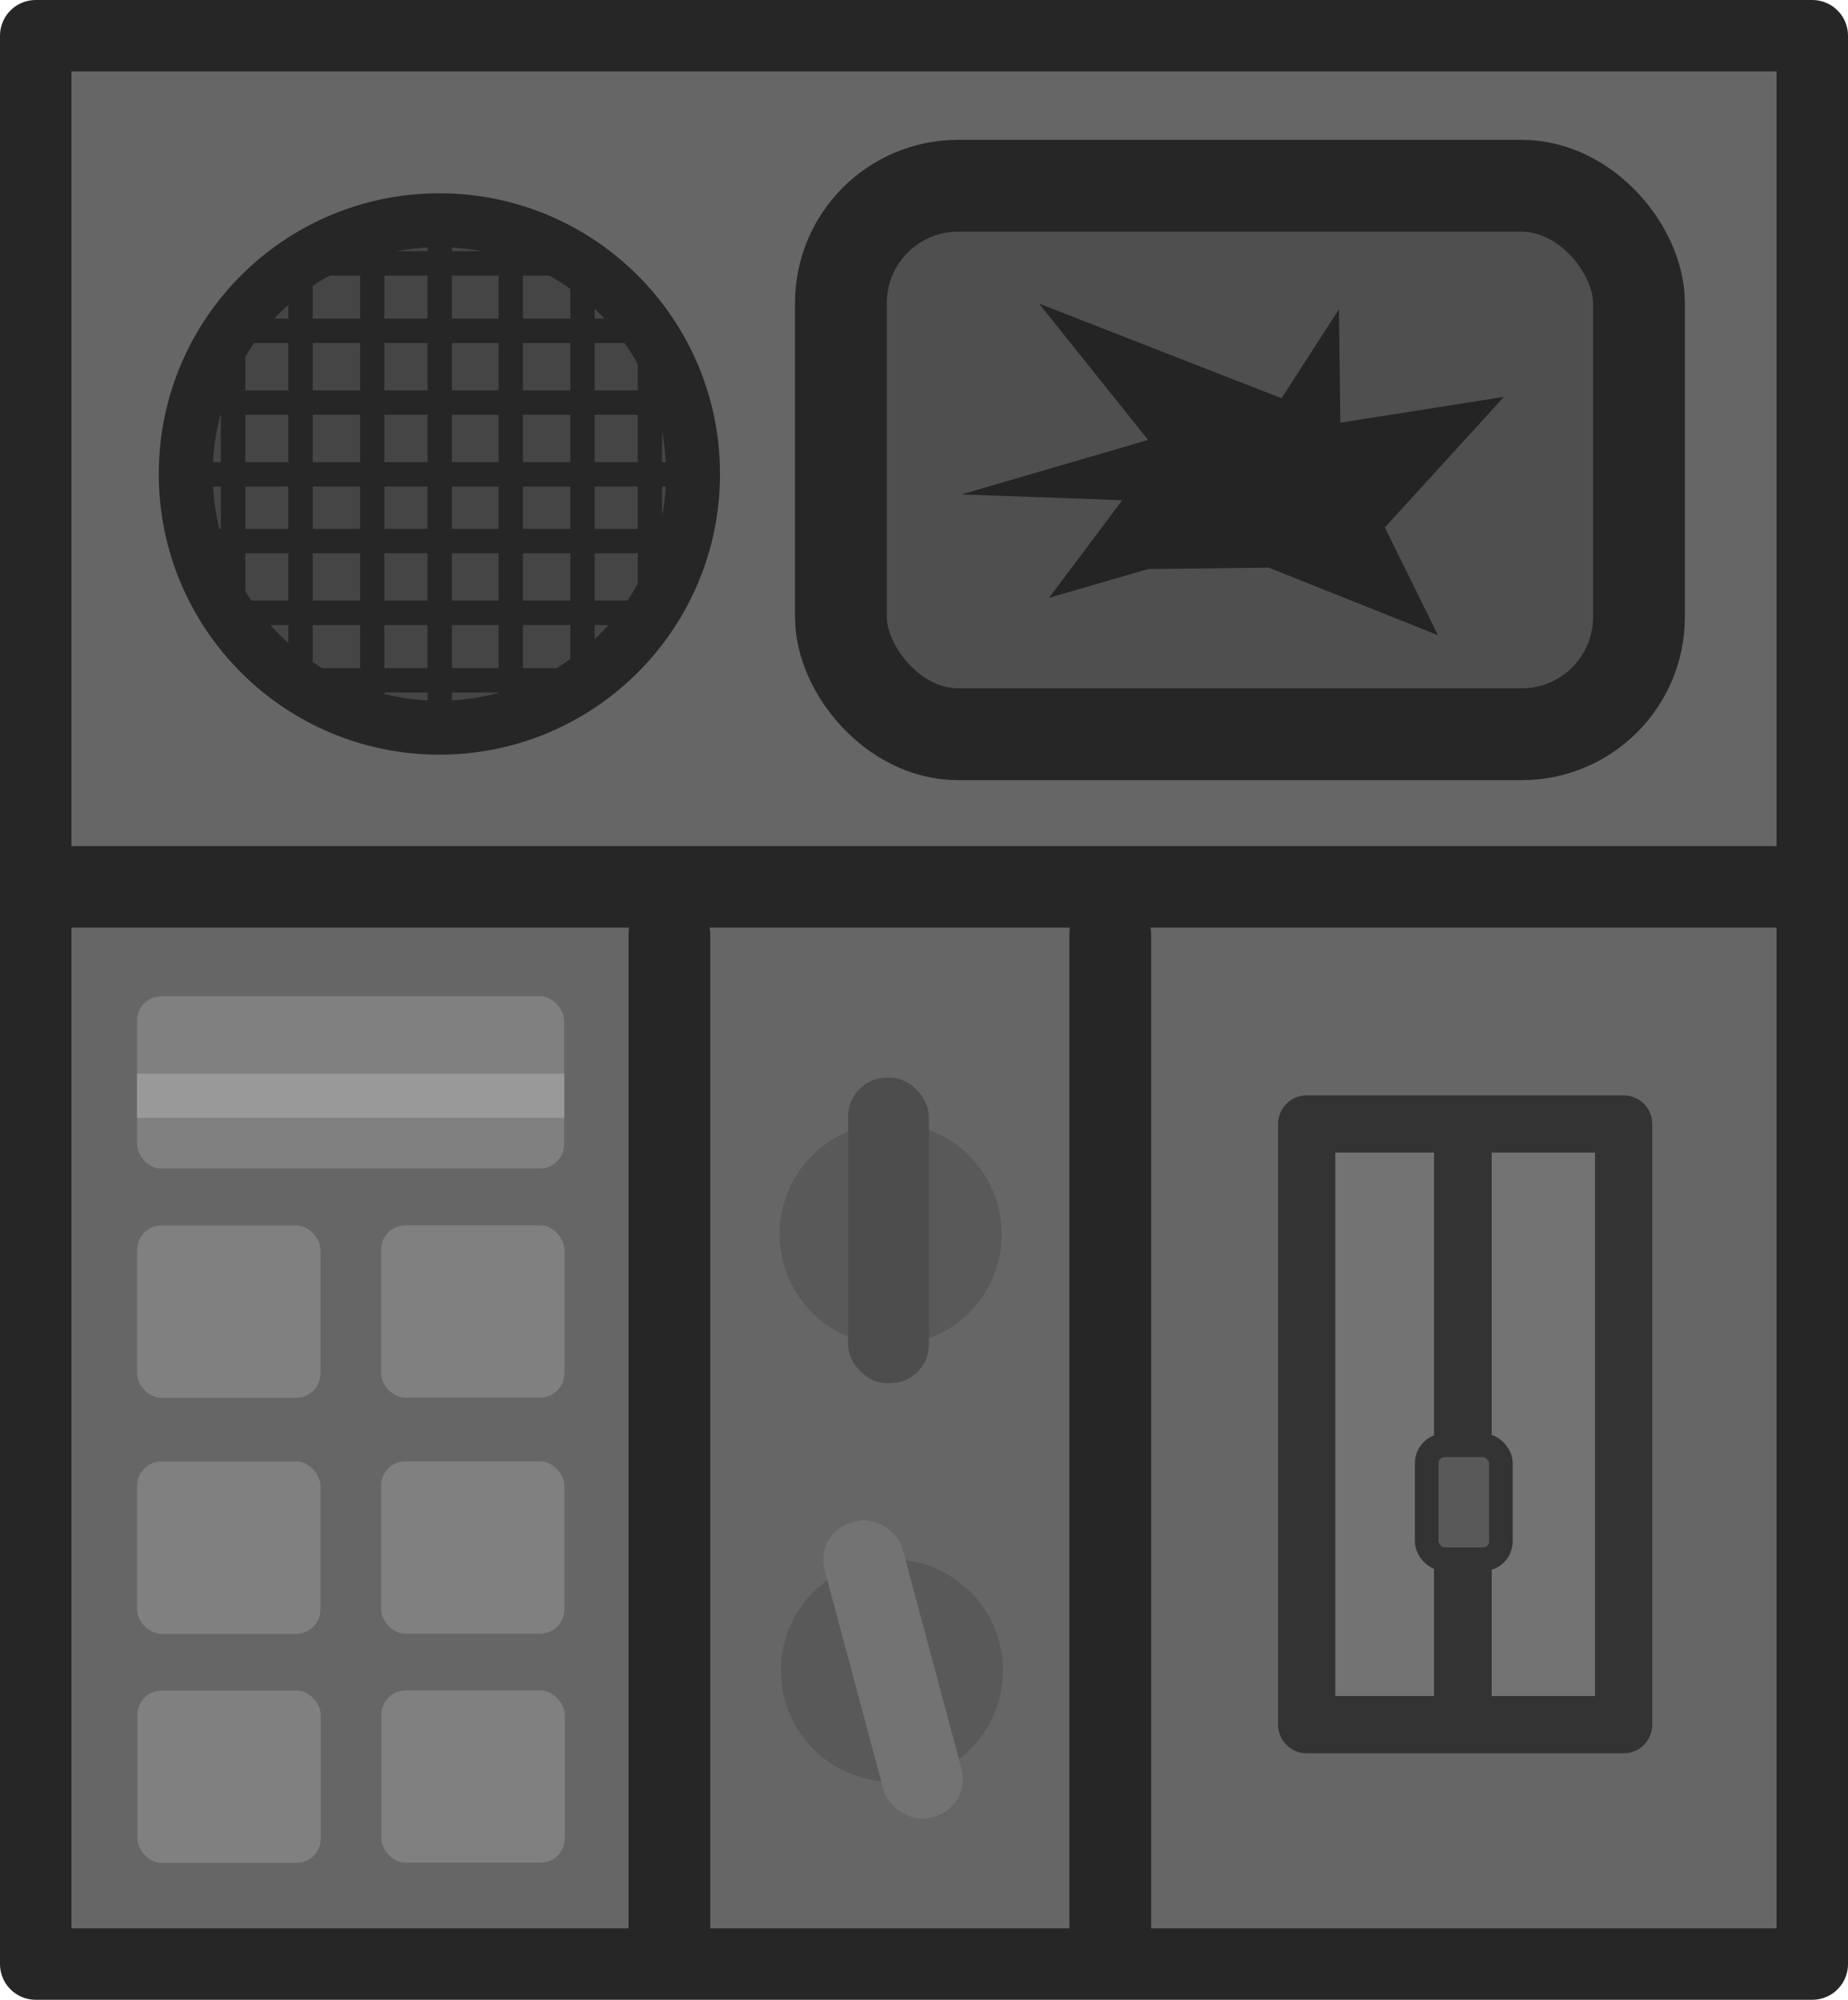 <svg xmlns="http://www.w3.org/2000/svg" width="147.896" height="160.007" viewBox="0 0 39.131 42.335"><g transform="translate(-81.171 -134.106)"><rect width="37.619" height="40.823" x="81.927" y="134.862" ry="0" style="fill:#666;fill-opacity:1;stroke:#262626;stroke-width:1.512;stroke-dasharray:none;stroke-opacity:1;paint-order:fill markers stroke;stop-color:#000;stroke-linejoin:round"/><circle cx="90.475" cy="144.14" r="5.371" style="fill:#454545;fill-opacity:1;stroke:#262626;stroke-width:1.142;stroke-dasharray:none;stroke-opacity:1;paint-order:fill markers stroke;stop-color:#000"/><path d="M90.225 138.647h.515v10.917h-.515z" style="fill:#262626;fill-opacity:1;stroke:none;stroke-width:1.602;stroke-dasharray:none;stroke-opacity:1;paint-order:fill markers stroke;stop-color:#000"/><path d="M-144.406 85.152h.516V96.07h-.516z" style="fill:#262626;fill-opacity:1;stroke:none;stroke-width:1.602;stroke-dasharray:none;stroke-opacity:1;paint-order:fill markers stroke;stop-color:#000" transform="rotate(-90)"/><path d="M-142.886 85.478h.515v9.71h-.515z" style="fill:#262626;fill-opacity:1;stroke:none;stroke-width:1.51;stroke-dasharray:none;stroke-opacity:1;paint-order:fill markers stroke;stop-color:#000" transform="rotate(-90)"/><path d="M-141.367 85.923h.516v9.345h-.516z" style="fill:#262626;fill-opacity:1;stroke:none;stroke-width:1.482;stroke-dasharray:none;stroke-opacity:1;paint-order:fill markers stroke;stop-color:#000" transform="rotate(-90)"/><path d="M-139.939 87.26h.516v6.686h-.516z" style="fill:#262626;fill-opacity:1;stroke:none;stroke-width:1.253;stroke-dasharray:none;stroke-opacity:1;paint-order:fill markers stroke;stop-color:#000" transform="rotate(-90)"/><path d="M145.303 85.564h.516v9.71h-.516z" style="fill:#262626;fill-opacity:1;stroke:none;stroke-width:1.51;stroke-dasharray:none;stroke-opacity:1;paint-order:fill markers stroke;stop-color:#000" transform="matrix(0 1 1 0 0 0)"/><path d="M146.822 86.009h.516v9.345h-.516z" style="fill:#262626;fill-opacity:1;stroke:none;stroke-width:1.482;stroke-dasharray:none;stroke-opacity:1;paint-order:fill markers stroke;stop-color:#000" transform="matrix(0 1 1 0 0 0)"/><path d="M148.25 87.346h.516v6.686h-.516z" style="fill:#262626;fill-opacity:1;stroke:none;stroke-width:1.253;stroke-dasharray:none;stroke-opacity:1;paint-order:fill markers stroke;stop-color:#000" transform="matrix(0 1 1 0 0 0)"/><path d="M88.796 139.417h.515v9.71h-.515z" style="fill:#262626;fill-opacity:1;stroke:none;stroke-width:1.51;stroke-dasharray:none;stroke-opacity:1;paint-order:fill markers stroke;stop-color:#000"/><path d="M87.276 139.337h.516v9.345h-.516z" style="fill:#262626;fill-opacity:1;stroke:none;stroke-width:1.482;stroke-dasharray:none;stroke-opacity:1;paint-order:fill markers stroke;stop-color:#000"/><path d="M85.848 140.658h.516v6.687h-.516z" style="fill:#262626;fill-opacity:1;stroke:none;stroke-width:1.253;stroke-dasharray:none;stroke-opacity:1;paint-order:fill markers stroke;stop-color:#000"/><path d="M-92.244 139.331h.516v9.71h-.516z" style="fill:#262626;fill-opacity:1;stroke:none;stroke-width:1.51;stroke-dasharray:none;stroke-opacity:1;paint-order:fill markers stroke;stop-color:#000" transform="scale(-1 1)"/><path d="M-93.763 139.25h.516v9.346h-.516z" style="fill:#262626;fill-opacity:1;stroke:none;stroke-width:1.482;stroke-dasharray:none;stroke-opacity:1;paint-order:fill markers stroke;stop-color:#000" transform="scale(-1 1)"/><path d="M-95.191 140.572h.516v6.687h-.516z" style="fill:#262626;fill-opacity:1;stroke:none;stroke-width:1.253;stroke-dasharray:none;stroke-opacity:1;paint-order:fill markers stroke;stop-color:#000" transform="scale(-1 1)"/><path d="M81.355 152.018h38.313v1.725H81.355z" style="fill:#262626;fill-opacity:1;stroke:none;stroke-width:2.302;stroke-dasharray:none;stroke-opacity:1;paint-order:fill markers stroke;stop-color:#000"/><rect width="16.899" height="11.612" x="98.977" y="138.038" ry="2.483" style="fill:#4f4f4f;fill-opacity:1;stroke:#262626;stroke-width:1.944;stroke-dasharray:none;stroke-opacity:1;paint-order:fill markers stroke;stop-color:#000"/><path d="m105.481 146.153-2.096.608 1.55-2.066-3.404-.122 3.95-1.154-2.309-2.887 5.135 2.005 1.216-1.884.03 2.401 3.464-.547-2.522 2.765 1.124 2.28-3.585-1.43z" style="fill:#242424;fill-opacity:1;stroke:none;stroke-width:1.705;stroke-dasharray:none;stroke-opacity:1;paint-order:fill markers stroke;stop-color:#000"/><rect width="9.042" height="3.648" x="84.074" y="155.196" ry="0.514" style="fill:gray;fill-opacity:1;stroke:none;stroke-width:2.833;stroke-dasharray:none;stroke-opacity:1;paint-order:fill markers stroke;stop-color:#000"/><rect width="3.882" height="3.648" x="84.075" y="160.049" ry="0.514" style="fill:gray;fill-opacity:1;stroke:none;stroke-width:1.856;stroke-dasharray:none;stroke-opacity:1;paint-order:fill markers stroke;stop-color:#000"/><rect width="3.882" height="3.648" x="89.241" y="160.046" ry="0.514" style="fill:gray;fill-opacity:1;stroke:none;stroke-width:1.856;stroke-dasharray:none;stroke-opacity:1;paint-order:fill markers stroke;stop-color:#000"/><rect width="3.882" height="3.648" x="84.074" y="165.045" ry="0.514" style="fill:gray;fill-opacity:1;stroke:none;stroke-width:1.856;stroke-dasharray:none;stroke-opacity:1;paint-order:fill markers stroke;stop-color:#000"/><rect width="3.882" height="3.648" x="89.24" y="165.042" ry="0.514" style="fill:gray;fill-opacity:1;stroke:none;stroke-width:1.856;stroke-dasharray:none;stroke-opacity:1;paint-order:fill markers stroke;stop-color:#000"/><rect width="3.882" height="3.648" x="84.081" y="169.895" ry="0.514" style="fill:gray;fill-opacity:1;stroke:none;stroke-width:1.856;stroke-dasharray:none;stroke-opacity:1;paint-order:fill markers stroke;stop-color:#000"/><rect width="3.882" height="3.648" x="89.247" y="169.892" ry="0.514" style="fill:gray;fill-opacity:1;stroke:none;stroke-width:1.856;stroke-dasharray:none;stroke-opacity:1;paint-order:fill markers stroke;stop-color:#000"/><circle cx="100.03" cy="160.233" r="2.352" style="fill:#595959;fill-opacity:1;stroke:none;stroke-width:2.694;stroke-dasharray:none;stroke-opacity:1;paint-order:fill markers stroke;stop-color:#000"/><circle cx="100.058" cy="169.472" r="2.352" style="fill:#595959;fill-opacity:1;stroke:none;stroke-width:2.694;stroke-dasharray:none;stroke-opacity:1;paint-order:fill markers stroke;stop-color:#000"/><rect width="1.71" height="6.467" x="99.129" y="156.921" ry="0.818" style="fill:#4d4d4d;fill-opacity:1;stroke:none;stroke-width:2.95;stroke-dasharray:none;stroke-opacity:1;paint-order:fill markers stroke;stop-color:#000"/><rect width="1.71" height="6.467" x="51.96" y="186.344" ry="0.818" style="fill:#737373;fill-opacity:1;stroke:none;stroke-width:2.95;stroke-dasharray:none;stroke-opacity:1;paint-order:fill markers stroke;stop-color:#000" transform="rotate(-15)"/><rect width="1.731" height="22.808" x="94.48" y="153.055" ry="0.831" style="fill:#262626;fill-opacity:1;stroke:none;stroke-width:1.875;stroke-dasharray:none;stroke-opacity:1;paint-order:fill markers stroke;stop-color:#000"/><rect width="1.731" height="22.808" x="103.815" y="153.04" ry="0.831" style="fill:#262626;fill-opacity:1;stroke:none;stroke-width:1.875;stroke-dasharray:none;stroke-opacity:1;paint-order:fill markers stroke;stop-color:#000"/><path d="M108.84 157.9h6.711v12.717h-6.711z" style="fill:#737373;fill-opacity:1;stroke:#333;stroke-width:1.212;stroke-dasharray:none;stroke-opacity:1;paint-order:fill markers stroke;stop-color:#000;stroke-linejoin:round"/><path d="M111.537 158.286h1.22v11.926h-1.22z" style="fill:#333;fill-opacity:1;stroke:none;stroke-width:.677;stroke-dasharray:none;stroke-opacity:1;paint-order:fill markers stroke;stop-color:#000"/><rect width="1.571" height="2.414" x="111.381" y="164.701" ry="0.38" style="fill:#595959;fill-opacity:1;stroke:#333;stroke-width:.5;stroke-dasharray:none;stroke-opacity:1;paint-order:fill markers stroke;stop-color:#000"/><rect width="9.046" height="0.935" x="84.073" y="156.836" ry="0" style="fill:#999;fill-opacity:1;stroke:none;stroke-width:.548;stroke-dasharray:none;stroke-opacity:1;paint-order:fill markers stroke;stop-color:#000"/></g></svg>